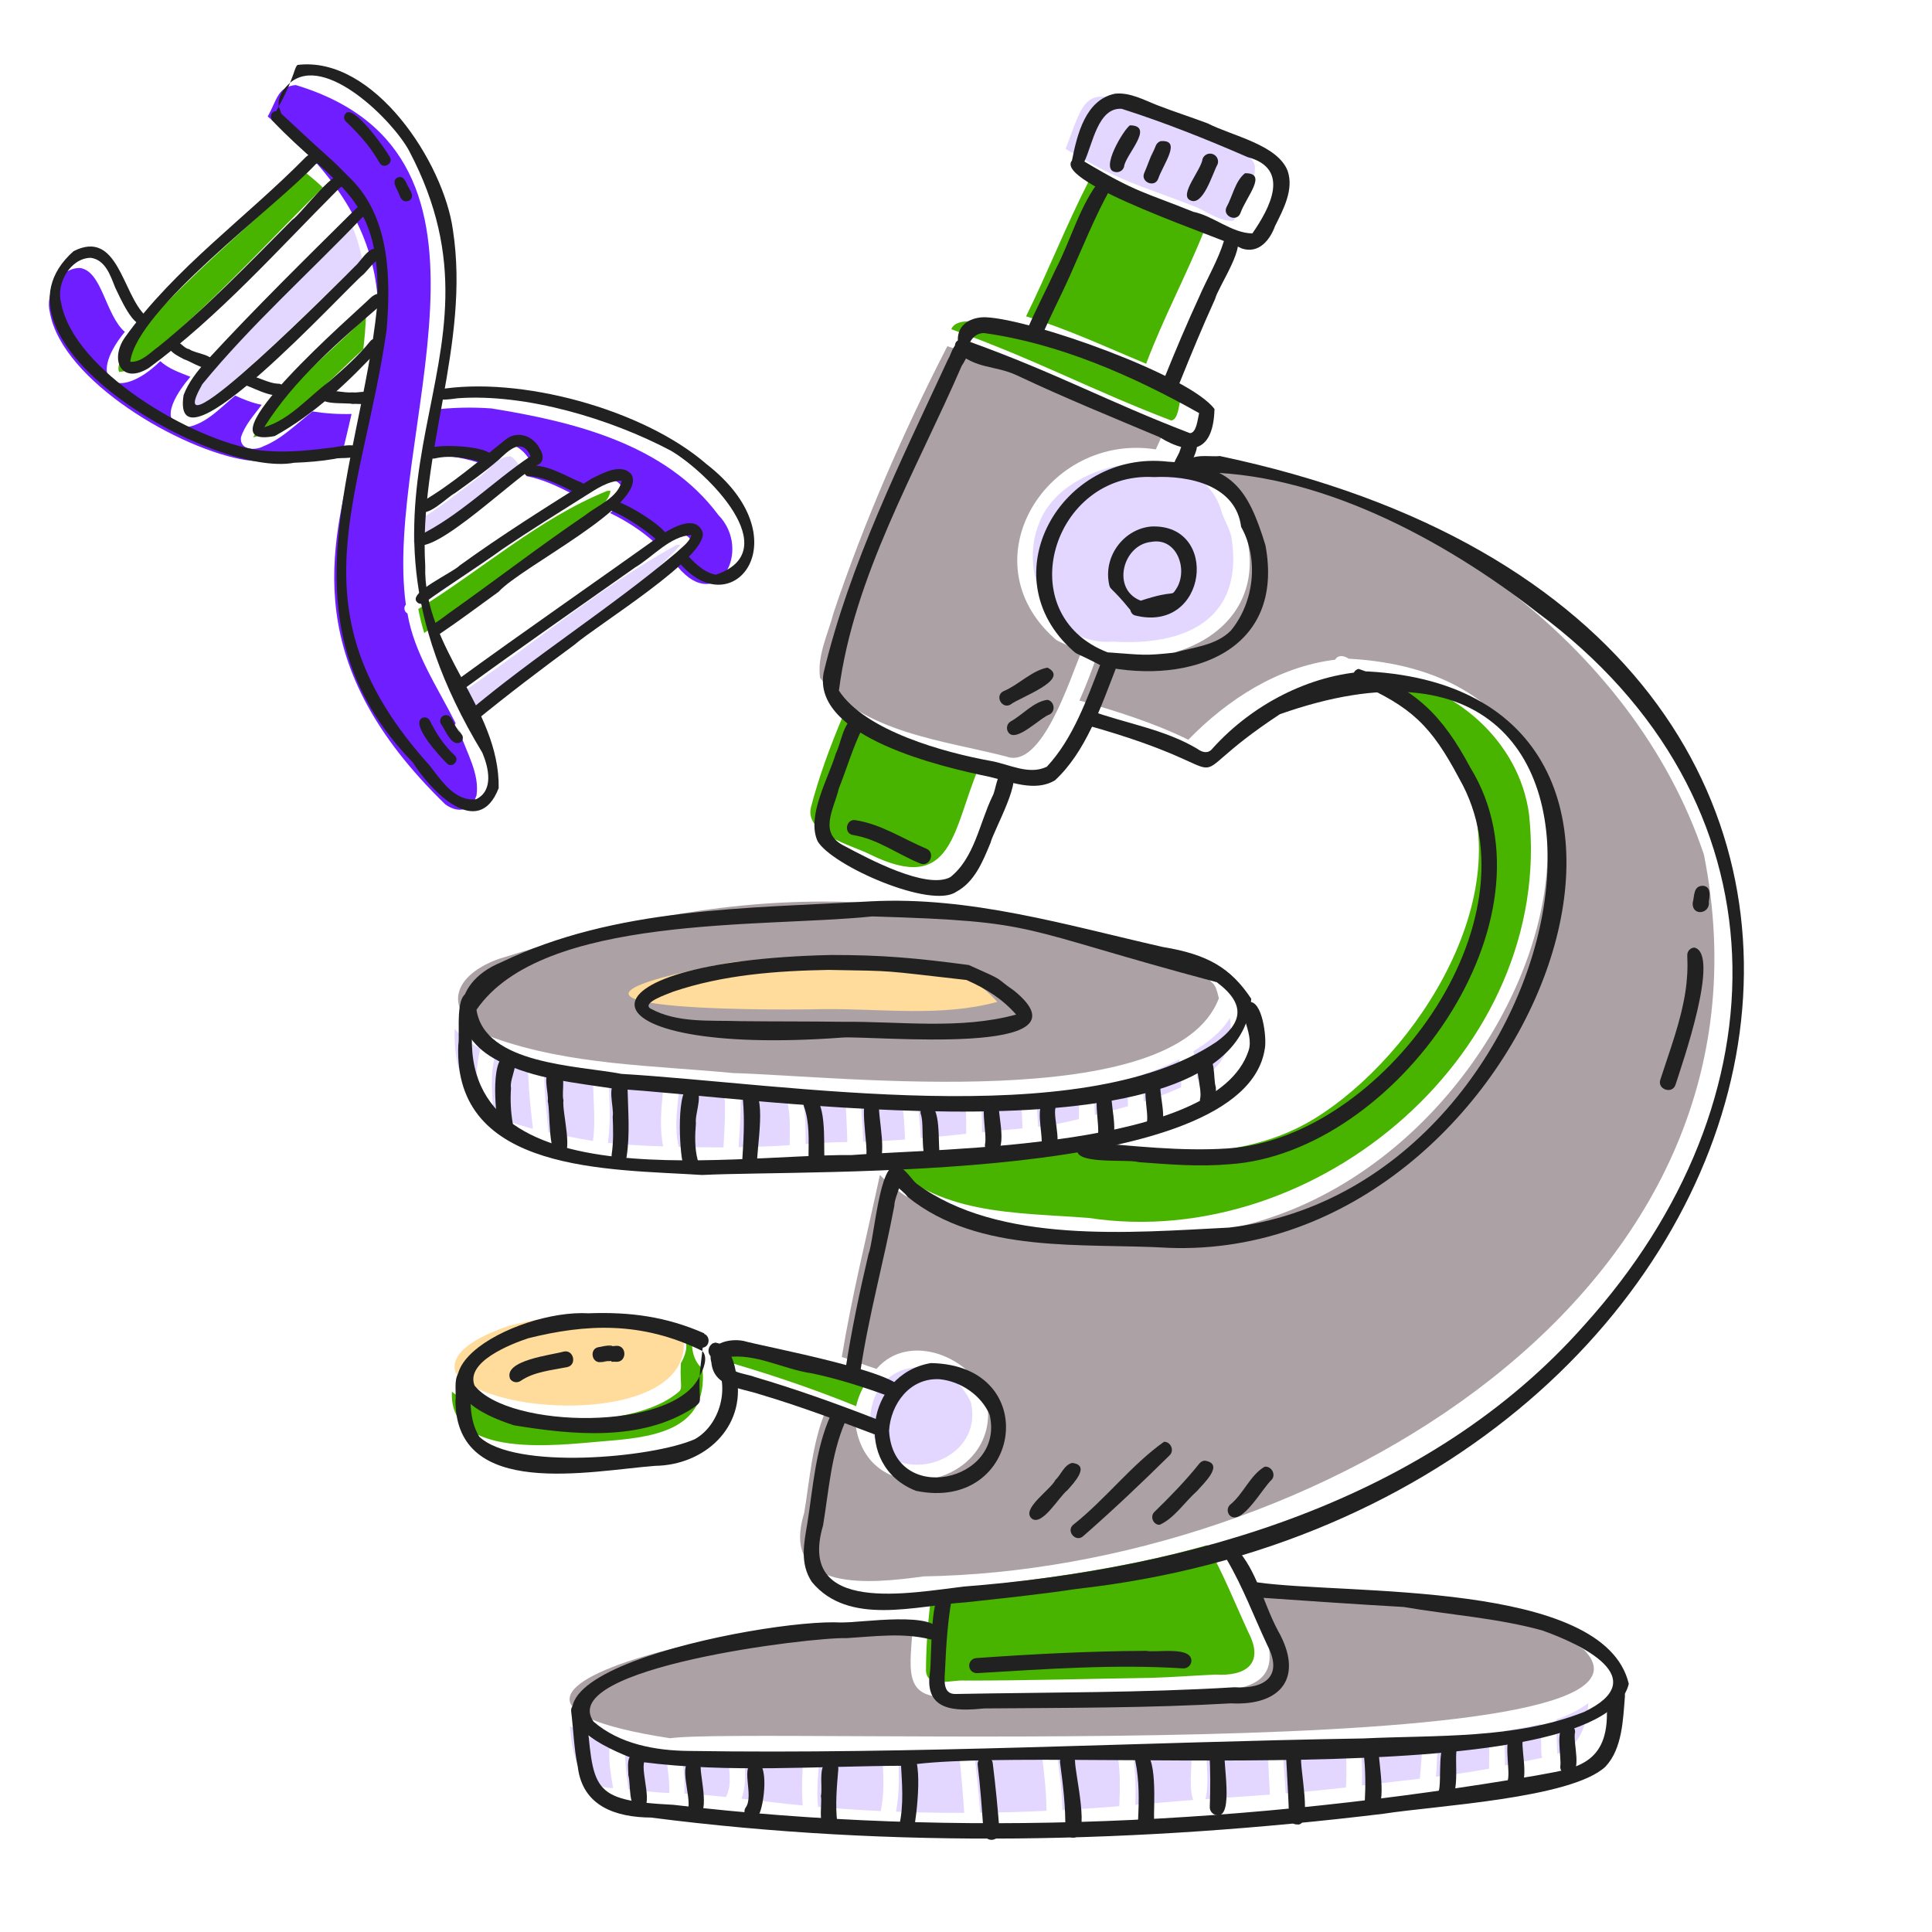 <svg width="124" height="124" viewBox="0 0 124 124" fill="none" xmlns="http://www.w3.org/2000/svg">
<g clip-path="url(#clip0_74_783)">
<path d="M43.41 34.98C43.491 34.966 43.591 34.952 43.666 34.993C39.724 39.292 34.203 42.05 29.826 45.934C29.628 45.535 29.416 45.142 29.2 44.752C33.961 41.574 38.417 37.729 43.41 34.98Z" fill="#E3D6FF"/>
<path d="M32.779 29.291C33.009 29.42 33.22 29.689 33.342 29.927C31.028 31.463 29.028 33.544 26.536 34.834C26.547 34.401 26.57 33.968 26.603 33.536C28.069 32.739 29.366 31.639 30.707 30.649C31.388 30.218 31.901 29.272 32.779 29.291Z" fill="#E3D6FF"/>
<path d="M22.615 14.543C22.895 15.21 23.104 15.911 23.242 16.62C7.229 32.684 9.125 27.272 22.615 14.543Z" fill="#E3D6FF"/>
<path d="M18.982 5.458C34.047 10.019 24.553 27.996 26.049 38.811C25.889 38.975 25.942 39.271 26.151 39.369C26.586 41.95 28.096 44.124 29.244 46.42C29.054 46.642 29.229 47.03 29.524 47.029C29.949 48.313 30.788 49.662 30.585 51.045C30.259 52.043 29.416 52.23 28.58 51.627C10.093 33.674 35.628 22.691 17.181 7.478C17.796 6.384 17.807 5.58 18.982 5.458Z" fill="#6E1EFF"/>
<path d="M19.544 11.198C19.592 11.182 19.633 11.156 19.668 11.124C20.03 11.415 20.39 11.714 20.723 12.039C17.501 15.221 14.433 18.581 11.023 21.575C10.068 22.275 8.834 23.815 7.645 23.874C6.825 22.072 17.675 13.056 19.544 11.198Z" fill="#48B400"/>
<path d="M23.485 20.335C23.459 21.033 23.399 21.724 23.317 22.41C21.83 23.761 20.367 25.327 18.701 26.547C17.955 27.147 17.208 27.859 16.246 28.069C18.058 24.999 21.005 22.829 23.485 20.335Z" fill="#48B400"/>
<path d="M5.114 17.198C6.554 17.37 6.749 20.196 8.01 21.301C5.45 24.435 7.548 25.859 10.289 23.179C10.826 23.68 11.551 23.914 12.22 24.183C11.554 24.958 10.037 26.992 11.724 27.44C13.084 27.385 14.104 26.198 15.097 25.389C15.646 25.65 16.204 25.863 16.796 25.98C16.31 26.639 15.71 27.279 15.465 28.072C15.378 28.902 16.381 28.933 16.918 28.638C18.127 28.154 19.043 27.184 20.063 26.407C20.879 26.537 21.734 26.595 22.565 26.569C22.367 27.454 22.147 28.334 21.936 29.218C19.907 29.435 17.843 29.817 15.799 29.531C11.629 28.891 3.991 24.476 3.201 20.055C2.882 18.853 3.796 17.215 5.114 17.198Z" fill="#6E1EFF"/>
<path d="M31.541 26.214C36.861 27.073 42.736 28.512 46.111 33.06C48.304 35.303 46.079 39.471 43.499 36.384C45.473 34.679 43.852 33.516 41.997 34.801C41.148 34.045 40.181 33.423 39.157 32.93C39.641 32.522 40.161 31.753 39.819 31.11C39.054 30.215 37.509 31.238 36.723 31.697C35.781 31.203 34.791 30.742 33.745 30.55C34.66 30.032 33.648 28.845 32.99 28.594C32.071 28.361 31.347 29.151 30.719 29.696C29.578 29.337 28.333 29.113 27.146 29.358C27.309 28.332 27.529 27.316 27.77 26.306C29.017 26.152 30.286 26.122 31.541 26.214Z" fill="#6E1EFF"/>
<path d="M38.96 31.509C39.034 31.501 39.116 31.494 39.191 31.502C38.964 32.598 37.645 33.074 36.842 33.72C33.581 35.941 30.458 38.362 27.23 40.629C27.071 40.123 26.946 39.606 26.847 39.085C30.874 36.609 34.58 33.284 38.96 31.509Z" fill="#48B400"/>
<path d="M19.093 4.168C18.96 4.275 18.902 4.612 18.62 5.311C20.872 3.421 25.201 7.725 26.251 9.668C33.623 23.622 20.2 30.519 30.956 48.308C31.36 49.256 31.704 50.736 30.562 51.294C29.184 51.475 28.29 50.037 27.543 49.095C18.675 39.253 23.201 32.326 24.812 21.195C25.084 17.932 25.037 14.091 22.625 11.588C20.467 9.419 22.398 11.354 18.057 7.297C17.961 6.983 17.881 6.827 17.895 6.827C17.842 6.925 17.779 7.036 17.72 7.141C17.452 7.115 17.302 7.44 17.438 7.651C17.431 7.663 17.427 7.671 17.421 7.682C21.605 12.094 24.573 12.552 24.199 19.721C23.125 30.035 17.797 39.99 26.494 48.932C27.623 50.73 30.691 53.977 32.006 50.584C32.087 45.413 27.136 41.622 27.293 36.304C26.864 29.056 30.186 22.061 29.072 14.784C28.489 10.439 23.996 3.561 19.093 4.168ZM17.895 6.827C18.264 6.141 18.468 5.688 18.62 5.312C18.169 5.702 17.807 6.264 17.895 6.827Z" fill="#212121"/>
<path d="M19.631 10.077C15.822 13.953 11.228 17.184 8.035 21.632C7.011 23.071 7.771 24.725 9.555 23.615C14.055 20.302 17.798 16.065 21.733 12.127C21.974 11.918 22.409 11.658 22.126 11.304C21.657 10.529 19.338 13.741 18.754 14.111C15.973 16.901 13.242 19.757 10.178 22.242C9.628 22.633 9.085 23.263 8.359 23.221C8.768 19.832 17.663 13.331 20.256 10.545C20.879 10.148 20.209 9.541 19.63 10.075L19.631 10.077Z" fill="#212121"/>
<path d="M22.905 13.333C19.66 16.556 16.352 19.792 13.246 23.173C12.662 23.829 12.095 24.529 11.783 25.36C10.919 30.959 22.258 18.443 23.332 17.605C23.66 17.282 23.914 16.884 24.308 16.635C24.484 16.523 24.536 16.289 24.425 16.113C23.818 15.532 23.208 16.731 22.79 17.082C22.24 17.648 9.95 30.023 12.984 24.66C16.117 20.838 19.853 17.511 23.255 13.951C23.662 13.733 23.309 13.097 22.907 13.333L22.905 13.333Z" fill="#212121"/>
<path d="M23.802 19.096C22.985 19.927 12.478 28.984 17.633 27.987C20.172 26.588 22.389 24.494 24.351 22.371C24.66 21.996 24.066 21.511 23.763 21.9C22.984 22.866 22.041 23.689 21.106 24.502C19.767 25.503 18.6 26.933 16.96 27.418C18.883 24.337 21.8 21.877 24.499 19.53C25.181 19.211 24.552 18.439 23.801 19.096L23.802 19.096Z" fill="#212121"/>
<path d="M4.719 16.123C-1.663 21.796 13.656 30.688 18.881 29.701C19.751 29.67 20.617 29.6 21.476 29.451C21.955 29.309 23.024 29.594 23.006 28.865C22.937 28.296 21.518 28.751 21.094 28.749C19.583 28.947 18.03 29.082 16.513 28.879C12.346 28.241 4.705 23.823 3.915 19.403C3.598 18.202 4.509 16.562 5.828 16.547C6.772 16.679 7.092 17.701 7.396 18.463C7.648 18.956 8.62 21.281 9.32 20.76C9.462 20.622 9.468 20.396 9.331 20.254C7.844 18.863 7.572 14.671 4.718 16.123L4.719 16.123Z" fill="#212121"/>
<path d="M10.963 21.941C10.515 22.465 11.459 22.86 11.831 23.069C12.293 23.195 13.393 24.023 13.68 23.408C13.851 22.736 12.552 22.721 12.144 22.411C11.71 22.344 11.401 21.63 10.962 21.94L10.963 21.941Z" fill="#212121"/>
<path d="M15.87 24.094C15.582 24.191 15.556 24.636 15.845 24.756C16.348 24.927 18.045 25.855 18.241 25.048C18.265 24.842 18.117 24.653 17.911 24.629C17.188 24.621 16.55 24.134 15.871 24.093L15.87 24.094Z" fill="#212121"/>
<path d="M20.709 25.173C20.06 26.074 22.17 25.814 22.628 25.927C23.03 25.882 23.845 26.109 23.863 25.506C23.778 24.916 23.046 25.246 22.647 25.183C22.016 25.24 21.296 24.953 20.709 25.173Z" fill="#212121"/>
<path d="M32.489 28.182C30.727 29.583 29.009 31.084 27.055 32.222C26.878 32.309 26.806 32.522 26.892 32.697C27.305 33.375 28.703 31.899 29.185 31.659C30.142 30.969 31.107 30.292 31.998 29.52C32.658 28.903 33.491 28.047 34.057 29.276C31.61 30.916 29.493 33.121 26.807 34.417C26.628 34.523 26.564 34.755 26.669 34.934C27.922 35.699 33.166 30.499 34.667 29.745C34.95 29.461 34.818 29.066 34.629 28.77C34.209 27.984 33.249 27.619 32.488 28.181L32.489 28.182Z" fill="#212121"/>
<path d="M37.983 30.714C35.115 32.511 32.247 34.307 29.504 36.293C29.062 36.751 26.209 38.019 26.747 38.623C26.872 38.776 27.093 38.801 27.247 38.678C28.895 37.489 30.628 36.416 32.277 35.222C34.002 34.055 35.772 32.957 37.533 31.848C38.257 31.4 39.02 30.848 39.905 30.851C39.679 31.947 38.36 32.423 37.558 33.069C34.598 35.077 31.77 37.267 28.85 39.328C28.489 39.595 28.138 39.869 27.75 40.099C27.326 40.342 27.716 41.005 28.135 40.747C29.451 39.864 30.719 38.905 32.007 37.978C33.442 36.386 41.579 32.372 40.533 30.459C39.907 29.684 38.689 30.364 37.983 30.715L37.983 30.714Z" fill="#212121"/>
<path d="M42.571 34.236C38.171 37.39 33.708 40.464 29.334 43.652C28.981 43.942 29.445 44.504 29.797 44.2C33.412 41.559 37.098 39.005 40.758 36.422C41.891 35.751 43.027 34.389 44.382 34.343C44.231 34.824 43.745 35.136 43.396 35.478C39.097 39.091 34.311 42.085 30.017 45.71C29.64 46.009 30.119 46.612 30.496 46.293C32.571 44.593 34.706 42.973 36.868 41.383C38.282 40.145 45.476 35.738 45.094 34.156C44.674 33.038 43.259 33.813 42.572 34.235L42.571 34.236Z" fill="#212121"/>
<path d="M27.759 28.729C27.308 28.831 27.476 29.537 27.925 29.422C28.992 29.17 30.121 29.435 31.15 29.739C31.25 29.769 31.353 29.756 31.439 29.71C32.573 28.633 28.276 28.473 27.759 28.729Z" fill="#212121"/>
<path d="M33.717 29.929C33.48 30.121 33.619 30.543 33.927 30.551C35.043 30.629 36.032 31.195 37.022 31.666C37.463 31.883 37.789 31.187 37.345 30.983C36.219 30.527 34.952 29.659 33.718 29.928L33.717 29.929Z" fill="#212121"/>
<path d="M39.326 32.15C39.036 32.249 39.025 32.696 39.314 32.81C39.902 33.066 40.449 33.393 40.979 33.754C41.423 34.056 41.857 34.38 42.249 34.747C42.402 34.889 42.639 34.88 42.782 34.727C43.557 34.237 39.739 31.979 39.325 32.15L39.326 32.15Z" fill="#212121"/>
<path d="M28.074 25.012C27.582 25.913 28.921 25.605 29.392 25.559C33.771 25.25 39.186 26.882 43.051 28.922C45.345 30.265 50.511 35.348 45.944 36.886C45.26 36.765 44.697 36.246 44.237 35.757C43.938 35.398 43.389 35.88 43.697 36.225C47.103 40.111 51.462 34.524 45.336 29.781C41.298 26.27 33.331 24.095 28.075 25.012L28.074 25.012Z" fill="#212121"/>
<path d="M22.181 7.287C22.044 7.428 22.053 7.655 22.195 7.792C22.68 8.26 23.151 8.74 23.567 9.271C23.864 9.649 24.127 10.045 24.369 10.459C24.614 10.885 25.271 10.492 25.017 10.072C24.76 9.604 22.688 6.645 22.18 7.286L22.181 7.287Z" fill="#212121"/>
<path d="M25.519 11.397C25.159 11.558 25.38 11.966 25.474 12.155C25.662 12.467 25.696 13.074 26.24 12.889C26.696 12.636 26.266 12.152 26.128 11.841C26.061 11.725 25.908 11.218 25.52 11.397L25.519 11.397Z" fill="#212121"/>
<path d="M27.087 46.081C26.326 46.52 28.282 48.598 28.694 49.007C29.026 49.33 29.526 48.802 29.184 48.487C28.506 47.847 28 47.091 27.591 46.256C27.5 46.07 27.273 45.989 27.086 46.082L27.087 46.081Z" fill="#212121"/>
<path d="M28.444 45.944C28.262 46.044 28.197 46.273 28.298 46.456C28.591 46.836 28.988 48.016 29.597 47.613C29.739 47.477 29.746 47.25 29.608 47.108C29.003 46.171 29.342 46.665 29.536 47.035C29.397 46.894 29.119 46.419 29.062 46.283C29.149 46.377 29.063 46.284 28.956 46.09C28.855 45.908 28.627 45.842 28.444 45.944Z" fill="#212121"/>
<path d="M73.964 34.265C74.707 34.843 74.769 36.247 74.276 36.993C73.924 37.531 74.276 36.992 72.005 37.739C69.452 36.625 71.738 32.783 73.964 34.265Z" fill="#48B400"/>
<path d="M75.622 25.576C75.67 25.611 75.713 25.655 75.753 25.699C75.66 26.062 75.594 26.965 75.164 26.986C69.897 24.97 66.634 23.143 61.056 21.13C61.899 18.922 73.93 24.494 75.622 25.576Z" fill="#48B400"/>
<path d="M43.592 85.705C43.87 85.895 43.82 85.841 43.866 85.895C44.528 91.4 31.571 91.063 29.248 88.114C28.686 86.552 31.552 85.472 32.703 85.078C36.626 84.138 39.351 84.028 43.592 85.705Z" fill="#FFDC9B"/>
<path d="M80.544 10.69C80.577 11.846 79.826 13.261 79.167 14.169C78.227 14.232 77.421 13.529 76.576 13.21C73.093 11.867 71.996 11.708 68.388 9.554C69.548 6.607 69.547 5.239 72.977 6.948C74.388 7.592 80.447 9.258 80.544 10.69Z" fill="#E3D6FF"/>
<path d="M78.938 65.335C79.217 67.012 78.467 68.654 76.838 69.281C76.832 68.672 76.679 68.074 76.602 67.473C77.432 66.958 78.417 66.247 78.935 65.323C78.935 65.326 78.935 65.331 78.938 65.335Z" fill="#E3D6FF"/>
<path d="M75.692 67.988C75.77 68.584 75.846 69.177 75.803 69.785C75.025 70.143 74.219 70.439 73.402 70.698C73.382 70.129 73.334 69.563 73.277 68.996C74.102 68.717 74.916 68.388 75.692 67.988Z" fill="#E3D6FF"/>
<path d="M72.335 69.289C72.377 69.858 72.394 70.426 72.396 70.998C71.688 71.201 70.979 71.374 70.269 71.563C70.257 70.966 70.213 70.371 70.158 69.775C70.89 69.646 71.618 69.489 72.335 69.289Z" fill="#E3D6FF"/>
<path d="M109.361 54.849C115.009 83.239 83.976 100.782 59.285 101.176C55.983 101.631 50.034 102.279 51.616 97.097C51.985 94.878 52.123 92.612 53.006 90.515C53.638 90.742 54.239 91.038 54.883 91.233C55.533 97.314 64.338 95.453 63.342 89.895C62.494 87.101 58.35 85.421 56.256 87.859C55.508 87.62 54.776 87.338 54.029 87.094C54.672 83.17 55.638 79.301 56.474 75.415C60.899 79.86 68.07 78.889 73.845 79.275C97.031 80.092 110.859 43.591 86.552 42.277C86.284 42.077 85.883 42.006 85.692 42.342C82.032 42.788 78.783 44.896 76.268 47.479C74.071 46.397 71.666 45.648 69.28 44.96C69.694 44.042 70.046 43.097 70.385 42.148C76.651 43.115 82.403 39.34 79.383 32.612C79.068 31.136 78.188 29.926 76.715 29.427C90.679 31.194 104.82 41.279 109.361 54.849Z" fill="#ACA2A6"/>
<path d="M101.651 105.872C109.204 113.529 48.135 110.809 43.011 111.565C23.584 108.565 53.753 102.646 58.587 104.412C58.347 107.62 57.929 109.35 61.944 108.836C64.294 108.892 66.644 108.762 68.995 108.757C71.929 108.759 74.861 108.699 77.789 108.51C83.32 108.471 81.432 105.088 79.871 101.717C87.088 102.644 95.383 101.613 101.651 105.872Z" fill="#ACA2A6"/>
<path d="M101.946 109.305C101.847 110.642 101.412 112.175 99.954 112.561C99.925 111.827 99.876 111.093 99.882 110.36C100.623 110.106 101.33 109.771 101.946 109.305Z" fill="#E3D6FF"/>
<path d="M98.93 112.597C98.932 112.676 98.954 112.752 98.989 112.818C98.188 112.975 97.386 113.136 96.589 113.315C96.601 112.573 96.559 111.835 96.528 111.092C97.331 110.972 98.112 110.842 98.912 110.643C98.904 111.296 98.909 111.944 98.93 112.597Z" fill="#E3D6FF"/>
<path d="M98.138 52.265C99.772 67.398 84.573 80.401 69.87 78.17C65.337 77.809 59.902 78.034 56.727 74.229C60.472 73.968 64.221 73.632 67.942 73.139C68.234 73.899 71.058 73.576 71.881 73.778C76.364 74.265 81.101 74.06 84.939 71.427C91.61 66.947 98.153 56.085 93.158 48.453C92.017 46.489 90.808 44.368 88.679 43.349C93.3 43.927 97.51 47.538 98.138 52.265Z" fill="#48B400"/>
<path d="M95.563 111.224C95.593 111.987 95.58 112.752 95.572 113.517C94.441 113.725 93.305 113.89 92.165 114.035C92.235 113.199 92.246 112.36 92.29 111.525C93.385 111.454 94.476 111.359 95.563 111.224Z" fill="#E3D6FF"/>
<path d="M91.316 111.583C91.264 112.443 91.214 113.304 91.127 114.161C89.89 114.305 88.649 114.447 87.412 114.598C87.445 113.635 87.407 112.684 87.295 111.725C88.634 111.691 89.977 111.652 91.316 111.583Z" fill="#E3D6FF"/>
<path d="M86.317 111.749C86.434 112.739 86.439 113.725 86.39 114.719C85.101 114.867 83.811 115.001 82.517 115.102C82.457 114.017 82.356 112.933 82.298 111.849C83.638 111.815 84.976 111.779 86.317 111.749Z" fill="#E3D6FF"/>
<path d="M81.334 111.924C81.387 113.009 81.457 114.095 81.502 115.181C80.125 115.286 78.748 115.374 77.371 115.471C77.636 114.355 77.398 113.122 77.403 111.973C78.713 111.939 80.024 111.905 81.335 111.873C81.333 111.889 81.333 111.907 81.335 111.924H81.334Z" fill="#E3D6FF"/>
<path d="M80.133 104.787C81.158 106.769 79.972 107.6 78.01 107.478C76.652 107.541 75.297 107.643 73.937 107.687C69.931 107.75 65.924 107.864 61.918 107.862C61.151 107.789 59.468 108.392 59.431 107.211C59.441 105.515 59.566 103.817 59.815 102.137C65.757 101.514 71.72 100.81 77.483 99.173C78.503 100.976 79.268 102.909 80.133 104.787Z" fill="#48B400"/>
<path d="M79.03 34.434C79.894 39.733 76.118 41.475 71.443 41.178C67.623 41.516 65.272 36.931 66.717 33.52C68.361 29.217 77.198 27.934 78.449 32.999C78.644 33.478 78.9 33.93 79.03 34.434Z" fill="#E3D6FF"/>
<path d="M78.231 64.069C75.391 71.596 53.914 69.058 47.051 68.872C41.922 68.379 36.568 68.36 31.678 66.608C28.443 65.141 28.734 62.722 32.024 61.542C48.611 56.292 59.103 56.797 76.875 62.2C77.981 63.331 77.945 62.928 78.231 64.069Z" fill="#ACA2A6"/>
<path d="M76.19 14.144C76.581 14.305 76.951 14.511 77.33 14.7C76.171 17.621 74.667 20.399 73.561 23.348C71.014 22.285 68.5 21.111 65.855 20.303C67.266 17.438 68.428 14.46 69.882 11.619C71.948 12.541 74.048 13.41 76.19 14.144Z" fill="#48B400"/>
<path d="M76.578 115.528C75.341 115.617 74.104 115.733 72.868 115.841C72.913 114.579 72.873 113.342 72.621 112.099C73.891 112.065 75.162 112.031 76.433 111.999C76.598 113.148 76.237 114.452 76.578 115.528Z" fill="#E3D6FF"/>
<path d="M74.529 28.034C74.488 28.124 74.444 28.22 74.406 28.313C74.421 28.283 74.46 28.195 74.529 28.034ZM74.534 28.022C74.747 27.598 74.311 28.57 74.255 28.689C74.255 28.677 74.267 28.651 74.269 28.642C74.255 28.676 74.226 28.751 74.184 28.843C67.25 27.75 62.044 35.942 67.683 40.978C67.96 41.216 67.78 41.038 69.399 41.871C68.691 43.499 66.879 49.379 64.614 48.563C60.518 47.504 55.417 47.038 52.634 43.509C52.432 42.087 53.151 40.679 53.502 39.325C55.47 33.46 57.983 27.712 60.802 22.221C65.517 23.726 70.013 25.965 74.6 27.87C74.575 27.927 74.553 27.978 74.534 28.022Z" fill="#ACA2A6"/>
<path d="M71.658 112.224C71.913 113.451 71.895 114.682 71.837 115.928C70.62 116.024 69.403 116.105 68.185 116.17C68.165 114.845 67.969 113.539 67.792 112.227C69.077 112.194 70.362 112.159 71.648 112.125C71.648 112.157 71.651 112.19 71.658 112.224Z" fill="#E3D6FF"/>
<path d="M69.194 69.934C69.243 70.564 69.258 71.194 69.248 71.825C68.388 72.044 67.518 72.215 66.636 72.315C66.597 71.626 66.505 70.934 66.534 70.245C67.424 70.169 68.309 70.067 69.194 69.934Z" fill="#E3D6FF"/>
<path d="M66.828 112.315C66.999 113.611 67.16 114.911 67.164 116.22C65.749 116.289 64.329 116.33 62.913 116.345C62.806 115.016 62.674 113.693 62.509 112.369C63.946 112.33 65.385 112.292 66.824 112.253C66.824 112.273 66.824 112.295 66.828 112.315Z" fill="#E3D6FF"/>
<path d="M65.564 70.317C65.539 71.018 65.606 71.72 65.626 72.423C64.759 72.504 63.894 72.577 63.028 72.668C63.046 71.915 62.994 71.171 62.925 70.422C63.805 70.406 64.686 70.373 65.564 70.317Z" fill="#E3D6FF"/>
<path d="M64.007 64.297C64.007 64.297 64.007 64.301 64.007 64.303C60.413 65.284 56.55 64.73 52.856 64.767C48.484 64.869 30.94 64.79 46.967 61.756C52.794 61.2 54.296 61.344 60.821 62.085C62.112 62.653 63.091 63.287 64.007 64.297Z" fill="#FFDC9B"/>
<path d="M62.855 49.186C61.124 53.204 61.224 57.496 55.808 54.824C54.638 54.232 51.611 53.502 52.053 51.789C52.561 49.854 53.263 47.963 54.032 46.119C56.727 47.809 59.778 48.555 62.855 49.186Z" fill="#48B400"/>
<path d="M62.31 89.993C63.308 94.309 56.128 95.872 55.853 91.013C56.05 87.108 60.746 86.635 62.31 89.993Z" fill="#E3D6FF"/>
<path d="M61.95 70.434C62.023 71.211 62.008 71.992 62.011 72.771C61.041 72.873 60.071 72.969 59.098 73.054C59.045 72.168 58.989 71.274 58.806 70.401C59.853 70.426 60.901 70.44 61.95 70.434Z" fill="#E3D6FF"/>
<path d="M61.885 116.353C60.425 116.357 58.966 116.333 57.508 116.277C57.75 115.031 57.705 113.76 57.643 112.496C58.941 112.464 60.237 112.428 61.535 112.394C61.685 113.713 61.796 115.031 61.885 116.353Z" fill="#E3D6FF"/>
<path d="M57.876 70.656C58.017 71.477 58.055 72.306 58.084 73.138C57.191 73.203 56.295 73.258 55.4 73.279C55.378 72.28 55.265 71.285 55.229 70.288C56.123 70.32 57.016 70.35 57.91 70.376C57.873 70.462 57.86 70.557 57.876 70.656Z" fill="#E3D6FF"/>
<path d="M56.62 112.523C56.692 113.761 56.787 115.016 56.528 116.237C55.187 116.174 53.846 116.086 52.507 115.97C52.383 114.845 52.546 113.728 52.589 112.607C53.933 112.587 55.276 112.558 56.62 112.523Z" fill="#E3D6FF"/>
<path d="M55.468 88.682C55.505 88.693 55.558 88.693 55.607 88.697C55.295 89.192 55.064 89.718 54.95 90.254C52.037 89.067 49.043 88.075 46.02 87.213C45.954 86.855 45.86 86.524 45.703 86.223C47.48 86.226 49.157 87.029 50.898 87.33C52.458 87.664 53.976 88.12 55.468 88.682Z" fill="#48B400"/>
<path d="M54.259 70.252C54.284 71.269 54.369 72.282 54.381 73.298C53.488 73.306 52.597 73.356 51.707 73.424C51.704 72.32 51.713 71.195 51.392 70.134C52.348 70.178 53.304 70.217 54.259 70.252Z" fill="#E3D6FF"/>
<path d="M51.582 112.621C51.49 113.711 51.431 114.79 51.52 115.88C50.209 115.758 48.901 115.588 47.591 115.442C47.932 114.551 47.821 113.584 47.746 112.639C49.024 112.644 50.303 112.639 51.582 112.621Z" fill="#E3D6FF"/>
<path d="M50.381 70.179C50.767 71.236 50.686 72.394 50.682 73.499C49.59 73.573 48.499 73.61 47.403 73.63C47.49 72.393 47.588 71.163 47.509 69.925C48.459 69.985 49.409 70.038 50.359 70.085C50.362 70.116 50.37 70.148 50.381 70.179Z" fill="#E3D6FF"/>
<path d="M46.164 112.627C46.369 112.63 46.572 112.631 46.776 112.632C46.718 113.521 47.051 114.499 46.589 115.334C45.702 115.245 44.818 115.158 43.927 115.119C43.951 114.274 43.869 113.439 43.759 112.601C44.561 112.616 45.363 112.62 46.164 112.627Z" fill="#E3D6FF"/>
<path d="M46.479 69.858C46.584 71.119 46.513 72.38 46.431 73.64C45.475 73.645 44.519 73.634 43.564 73.609C43.243 72.302 43.5 70.954 43.621 69.638C44.573 69.721 45.526 69.794 46.479 69.858Z" fill="#E3D6FF"/>
<path d="M45.087 87.871C45.479 91.903 41.741 92.264 38.676 92.507C35.811 92.743 28.788 93.684 29.005 89.317C31.856 91.731 40.262 91.793 43.253 89.569C43.962 89.062 43.622 89.282 43.696 87.499C43.941 87.084 44.257 86.302 43.867 85.895C43.874 85.822 43.883 85.762 43.892 85.686C44.002 85.661 44.106 85.609 44.178 85.523L44.376 85.547C44.207 85.755 44.225 86.054 44.414 86.237C44.411 86.843 44.643 87.517 45.082 87.824C45.085 87.839 45.086 87.856 45.087 87.871Z" fill="#48B400"/>
<path d="M42.75 112.753C42.856 113.528 42.972 114.293 42.959 115.075C42.076 115.056 41.208 114.932 40.331 114.845C40.234 113.996 40.088 113.163 40.136 112.305C40.998 112.481 41.878 112.545 42.758 112.577C42.745 112.634 42.743 112.693 42.75 112.753Z" fill="#E3D6FF"/>
<path d="M42.604 69.548C42.471 70.875 42.29 72.259 42.564 73.579C41.382 73.538 40.194 73.481 39.018 73.352C39.219 71.971 39.107 70.556 39.071 69.169C40.247 69.313 41.425 69.437 42.604 69.548Z" fill="#E3D6FF"/>
<path d="M39.119 113.131C39.162 113.678 39.265 114.221 39.347 114.762C37.124 114.743 36.697 112.572 36.588 110.77C37.36 111.34 38.246 111.73 39.154 112.041C39.071 112.394 39.109 112.77 39.119 113.131Z" fill="#E3D6FF"/>
<path d="M38.114 70.858C38.147 71.65 38.168 72.443 38.056 73.228C37.091 73.078 36.167 72.873 35.203 72.676C35.06 71.301 34.933 69.927 34.906 68.545C35.948 68.732 37 68.901 38.05 69.04C38.065 69.645 38.09 70.254 38.114 70.858Z" fill="#E3D6FF"/>
<path d="M33.949 69.873C34.012 70.731 34.11 71.589 34.202 72.447C33.321 72.225 32.449 71.936 31.687 71.49C31.584 70.247 31.444 68.959 31.785 67.729C32.459 67.988 33.163 68.181 33.871 68.337C33.895 68.849 33.912 69.36 33.949 69.873Z" fill="#E3D6FF"/>
<path d="M30.803 67.287L30.841 67.306C30.532 68.405 30.536 69.566 30.639 70.696C29.377 69.493 29.159 67.687 29.175 66.025C29.615 66.547 30.193 66.968 30.803 67.287Z" fill="#E3D6FF"/>
<path d="M55.842 57.852C47.882 58.309 39.5 58.231 32.168 61.762C28.796 63.137 28.797 66.488 32.012 68.101C34.338 69.27 36.995 69.503 39.534 69.891C47.647 70.288 79.627 75.286 80.306 64.1C78.979 62.112 77.509 61.253 74.619 60.777C68.432 59.371 62.257 57.51 55.843 57.852H55.842ZM55.979 58.818C67.014 59.148 64.925 59.525 78.099 63.042C80.026 64.489 79.703 65.69 78.066 66.875C69.317 72.742 50.409 69.548 39.893 68.925C37.103 68.384 31.115 68.329 30.582 64.81C34.799 58.657 48.984 59.55 55.979 58.818Z" fill="#212121"/>
<path d="M30.165 63.74C29.154 63.613 29.54 66.403 29.414 67.07C29.068 75.311 39.157 75.031 45.063 75.413C52.363 75.052 79.87 76.01 81.18 67.299C81.313 66.64 81.028 64.129 80.122 64.315C79.143 64.578 80.563 66.245 80.128 67.454C78.042 73.765 60.564 73.675 54.654 74.134C46.647 74.065 27.737 77.444 30.57 64.287C30.61 64.023 30.428 63.779 30.165 63.739V63.74Z" fill="#212121"/>
<path d="M32.718 67.689C31.38 67.506 31.831 71.408 31.954 72.259C32.055 72.879 33.026 72.708 32.908 72.091C32.778 71.347 32.747 70.59 32.797 69.838C32.674 69.164 33.515 68.054 32.719 67.689H32.718Z" fill="#212121"/>
<path d="M35.57 68.605C34.678 68.782 35.243 70.048 35.158 70.687C35.333 71.336 35.134 74.424 35.993 74.212C36.889 74.251 36.05 71.332 36.164 70.623C36.002 69.997 36.481 68.701 35.569 68.605H35.57Z" fill="#212121"/>
<path d="M39.755 69.348C38.834 69.485 39.435 71.019 39.325 71.674C39.357 72.48 39.38 73.289 39.259 74.089C39.16 74.702 40.135 74.856 40.219 74.232C40.44 72.786 40.31 71.304 40.278 69.852C40.272 69.57 40.038 69.341 39.755 69.348Z" fill="#212121"/>
<path d="M44.391 69.741C43.351 69.48 43.608 74.079 43.849 74.715C44.003 75.325 44.953 75.061 44.782 74.46C44.577 73.686 44.602 72.883 44.665 72.092C44.576 71.423 45.304 69.953 44.391 69.741Z" fill="#212121"/>
<path d="M48.145 70.008C47.864 70.033 47.657 70.281 47.681 70.564C47.805 71.922 47.718 73.28 47.63 74.638C47.578 75.262 48.563 75.329 48.596 74.702C48.526 73.867 49.307 69.93 48.145 70.008Z" fill="#212121"/>
<path d="M51.886 70.373C51.635 70.465 51.5 70.744 51.592 70.993C51.976 72.046 51.896 73.202 51.892 74.303C51.884 74.968 52.926 74.974 52.917 74.303C52.846 73.494 53.12 70.159 51.886 70.373Z" fill="#212121"/>
<path d="M55.94 70.256C54.98 70.173 55.747 73.468 55.593 74.205C55.597 74.487 55.827 74.712 56.11 74.709C57.144 74.748 56.271 71.516 56.43 70.732C56.426 70.465 56.207 70.252 55.94 70.256Z" fill="#212121"/>
<path d="M59.479 70.909C59.216 70.954 59.042 71.207 59.087 71.471C59.389 72.185 58.926 74.801 59.832 74.682C60.114 74.672 60.332 74.435 60.322 74.153C60.172 73.464 60.462 70.79 59.479 70.909Z" fill="#212121"/>
<path d="M63.572 70.445C62.738 70.445 63.401 72.794 63.213 73.48C63.204 73.762 63.427 74.003 63.71 74.011C64.734 73.974 64.049 71.593 64.101 70.884C64.075 70.617 63.838 70.42 63.572 70.445Z" fill="#212121"/>
<path d="M67.28 70.582C66.294 70.632 66.972 72.794 66.843 73.489C66.848 73.771 67.084 73.988 67.366 73.984C68.372 73.875 67.549 71.815 67.745 71.087C67.756 70.819 67.549 70.595 67.281 70.582H67.28Z" fill="#212121"/>
<path d="M70.819 69.944C69.991 69.941 70.631 72.232 70.454 72.9C70.447 73.182 70.674 73.416 70.956 73.422C71.972 73.356 71.285 71.088 71.348 70.375C71.323 70.108 71.085 69.919 70.819 69.944Z" fill="#212121"/>
<path d="M73.959 69.301C73.117 69.384 73.767 71.375 73.606 72.038C73.606 72.32 73.833 72.554 74.115 72.554C75.103 72.445 74.416 70.44 74.48 69.74C74.455 69.472 74.225 69.276 73.957 69.301H73.959Z" fill="#212121"/>
<path d="M77.262 67.755C76.358 67.905 77.241 69.848 77.014 70.57C76.998 70.852 77.209 71.094 77.49 71.112C78.192 71.118 78.045 70.249 78.032 69.772C77.844 69.198 78.09 67.75 77.262 67.757V67.755Z" fill="#212121"/>
<path d="M53.355 61.292C36.017 61.676 36.804 67.869 54.054 66.594C55.911 66.451 70.4 67.904 65.087 63.584C63.716 62.639 64.699 63.055 62.181 61.937C58.765 61.482 56.63 61.292 53.355 61.292ZM53.199 62.251C57.635 62.33 56.406 62.264 62.032 62.898C63.314 63.471 64.318 64.1 65.218 65.117C61.625 66.099 57.759 65.544 54.066 65.581C51.882 65.549 49.696 65.566 47.511 65.54C45.589 65.47 43.463 65.684 41.727 64.719C41.202 64.327 42.904 63.783 43.19 63.653C46.399 62.563 49.828 62.309 53.199 62.25V62.251Z" fill="#212121"/>
<path d="M74.938 29.629C68.149 28.858 63.434 36.964 68.893 41.792C69.179 42.039 68.978 41.84 70.772 42.769C76.439 43.961 82.486 41.783 81.218 34.993C80.075 31.28 79.051 29.862 74.938 29.629ZM74.063 30.62C76.34 30.513 79.321 31.149 79.658 33.813C80.81 35.863 80.493 38.66 79.006 40.465C78.068 41.428 76.623 41.531 75.389 41.887C73.428 42.093 73.451 42.039 71.086 41.868C64.755 39.416 67.572 30.244 74.063 30.62Z" fill="#212121"/>
<path d="M73.874 33.794C72.18 33.949 70.873 35.603 71.158 37.358C71.254 37.952 71.227 37.521 72.543 39.146C72.58 39.296 72.662 39.428 72.817 39.492C77.528 40.712 78.312 33.582 73.876 33.793L73.874 33.794ZM73.893 34.778C75.563 34.477 76.284 36.603 75.486 37.808C75.132 38.345 75.487 37.805 73.214 38.554C71.305 37.818 72.068 34.95 73.893 34.779V34.778Z" fill="#212121"/>
<path d="M63.291 20.362C62.37 20.33 61.436 20.788 61.476 21.852C61.274 21.964 61.235 22.25 61.371 22.432C61.359 22.508 61.374 22.432 61.359 22.518C62.644 23.711 63.817 23.424 65.257 24.085C68.259 25.508 71.343 26.761 74.403 28.049C76.56 29.37 77.878 28.895 77.949 26.252C76.354 24.09 66.227 20.493 63.291 20.364V20.362ZM63.16 21.377C67.982 22.042 72.751 24.142 76.962 26.514C76.869 26.878 76.804 27.778 76.375 27.802C71.108 25.785 67.845 23.961 62.267 21.946C62.444 21.61 62.77 21.363 63.162 21.378L63.16 21.377Z" fill="#212121"/>
<path d="M76.505 28.198C76.253 28.108 75.981 28.239 75.891 28.492C75.634 29.096 75.573 29.226 75.631 29.095C75.694 28.932 75.928 28.452 75.735 28.904C75.602 29.392 74.96 29.949 75.631 30.373C75.889 30.488 76.194 30.376 76.31 30.119C76.557 29.469 76.606 29.319 76.552 29.468C76.484 29.639 76.302 30.191 76.492 29.696C76.601 29.228 77.163 28.484 76.505 28.2V28.198Z" fill="#212121"/>
<path d="M61.64 21.981C61.142 22.063 61.075 22.709 60.843 23.072C57.825 29.596 54.545 36.142 52.864 43.169C52.099 47.31 60.479 49.231 63.519 49.86C64.835 50.167 66.426 50.854 67.711 50.082C69.673 48.267 70.652 45.396 71.603 42.941C71.831 42.316 70.862 41.971 70.643 42.594C69.754 44.881 68.875 47.404 67.189 49.209C66.032 49.772 64.751 49.038 63.585 48.837C60.658 48.31 55.529 46.918 53.843 44.324C54.792 36.996 58.805 30.222 61.723 23.484C62.015 23.032 62.595 22.047 61.638 21.983L61.64 21.981Z" fill="#212121"/>
<path d="M54.824 45.995C54.092 46.483 54.01 47.607 53.642 48.372C53.161 49.976 51.75 52.379 52.473 53.986C53.385 55.56 59.745 58.359 61.365 57.243C62.559 56.608 63.081 55.283 63.571 54.103C63.759 53.321 65.802 49.75 64.773 49.495C63.911 49.321 63.991 50.61 63.683 51.135C62.861 52.847 62.54 55.068 60.993 56.298C59.458 57.111 55.728 55.109 54.243 54.32C52.483 53.487 53.508 51.998 53.838 50.605C54.359 49.311 54.738 47.954 55.367 46.708C55.59 46.351 55.224 45.87 54.825 45.996L54.824 45.995Z" fill="#212121"/>
<path d="M54.908 52.641C54.291 52.538 54.131 53.507 54.758 53.596C56.323 53.846 57.609 54.829 59.054 55.417C59.663 55.681 60.071 54.722 59.452 54.469C57.941 53.834 56.556 52.895 54.908 52.641Z" fill="#212121"/>
<path d="M71.556 6.015C69.692 6.404 69.141 8.572 68.801 10.303C67.613 11.726 78.465 15.289 79.704 15.95C80.79 16.304 81.505 15.417 81.839 14.5C82.353 13.468 83.061 12.167 82.642 10.961C81.983 9.277 79.055 8.713 77.51 7.918C76.442 7.515 75.356 7.17 74.291 6.757C73.427 6.42 72.515 5.91 71.556 6.014V6.015ZM72.001 6.986C74.737 7.857 77.431 8.934 80.07 10.082C82.853 10.819 81.519 13.34 80.378 14.983C79.025 14.951 77.907 13.869 76.584 13.593C73.441 12.32 72.987 12.391 69.598 10.368C70.119 9.291 70.465 6.865 72.001 6.985V6.986Z" fill="#212121"/>
<path d="M70.676 11.465C69.32 13.092 68.745 15.397 67.75 17.296C67.14 18.631 66.446 19.924 65.877 21.278C65.612 21.887 66.571 22.294 66.823 21.678C67.385 20.33 68.07 19.04 68.663 17.708C69.495 15.842 70.254 13.956 71.236 12.163C71.453 11.799 71.071 11.332 70.674 11.465H70.676Z" fill="#212121"/>
<path d="M79.162 15.121C78.906 15.046 78.637 15.192 78.561 15.448C78.177 16.704 77.495 17.832 76.975 19.033C76.195 20.728 75.468 22.441 74.769 24.171C74.512 24.779 75.474 25.176 75.715 24.558C76.438 22.755 77.183 20.958 77.987 19.191C78.178 18.401 80.219 15.488 79.162 15.123V15.121Z" fill="#212121"/>
<path d="M72.522 8.043C72.112 8.329 70.604 10.831 71.536 11.029C71.792 11.106 72.065 10.965 72.143 10.709C72.205 9.961 74.16 8.066 72.521 8.043H72.522Z" fill="#212121"/>
<path d="M74.482 9.062C74.358 9.107 74.255 9.196 74.194 9.323C73.556 10.825 73.82 10.245 74.057 9.609C73.789 10.174 73.635 10.664 73.437 11.111C73.193 11.681 74.101 12.071 74.332 11.483C74.645 10.554 75.896 8.933 74.482 9.061V9.062Z" fill="#212121"/>
<path d="M77.844 9.892C77.58 9.791 77.284 9.927 77.185 10.193C77.1 10.909 75.666 12.488 76.376 12.848C77.219 13.293 77.822 11.119 78.145 10.55C78.245 10.287 78.109 9.99 77.846 9.893L77.844 9.892Z" fill="#212121"/>
<path d="M79.907 11.119C79.273 11.619 79.107 12.61 78.712 13.312C78.463 13.884 79.37 14.272 79.607 13.693C79.981 12.627 81.4 11.092 79.907 11.119Z" fill="#212121"/>
<path d="M37.803 84.291C33.001 84.001 24.434 88.712 32.985 91.48C36.737 92.091 41.117 92.536 44.462 90.383C45.172 89.875 44.831 90.094 44.906 88.312C43.3 91.89 32.672 91.722 30.457 88.926C29.865 87.403 32.79 86.26 33.911 85.89C37.611 84.969 41.182 84.789 45.075 86.707C45.084 86.633 45.091 86.573 45.101 86.497C45.559 86.434 45.613 85.777 45.193 85.609C45.196 85.594 45.197 85.59 45.199 85.575C42.75 84.498 40.433 84.194 37.803 84.289V84.291ZM45.076 86.709C45.01 87.286 44.922 87.94 44.906 88.314C45.147 87.901 45.469 87.116 45.076 86.709Z" fill="#212121"/>
<path d="M45.931 86.172C45.494 86.209 45.303 86.807 45.657 87.081C46.962 88.624 46.352 91.371 44.6 92.368C41.867 93.575 33.023 94.372 30.759 92.206C30.091 91.119 30.151 89.703 30.289 88.477C30.329 88.213 30.148 87.969 29.884 87.93C28.976 87.944 29.32 89.303 29.232 89.921C29.277 96.259 37.861 94.404 42.053 94.081C45.196 94.037 47.87 91.639 47.283 88.359C47.152 87.514 46.883 86.349 45.931 86.172Z" fill="#212121"/>
<path d="M59.746 87.486C55.611 88.177 54.689 94.084 58.786 95.684C65.57 97.098 67 87.606 59.746 87.486ZM60.314 88.522C61.67 88.659 62.983 89.552 63.519 90.807C64.517 95.123 57.337 96.685 57.062 91.827C57.164 90.117 58.39 88.411 60.313 88.522H60.314Z" fill="#212121"/>
<path d="M47.708 86.061C46.805 85.881 45.31 86.215 45.658 87.446C45.803 89.031 47.544 89.081 48.746 89.483C51.236 90.223 53.672 91.129 56.097 92.048C56.696 92.239 56.988 91.301 56.378 91.127C57.215 89.592 56.735 90.692 56.241 91.081C53.694 90.089 51.083 89.154 48.453 88.38C47.743 88.106 46.564 88.152 46.624 87.117C48.458 86.814 50.291 87.891 52.109 88.143C53.749 88.487 55.417 89.02 56.953 89.58C56.988 89.854 56.954 89.58 57.22 89.663C57.49 89.749 57.774 89.607 57.86 89.337C58.474 88.165 48.924 86.415 47.708 86.059V86.061Z" fill="#212121"/>
<path d="M57.52 74.912C56.475 74.439 56.081 79.668 55.743 80.488C55.164 82.945 54.644 85.415 54.262 87.911C54.157 88.525 55.129 88.688 55.214 88.06C55.745 84.464 56.729 80.955 57.401 77.386C57.396 76.692 58.378 75.257 57.519 74.913L57.52 74.912Z" fill="#212121"/>
<path d="M78.281 29.268C77.672 29.353 76.192 29.014 76.166 29.895C76.199 30.16 76.442 30.352 76.708 30.319C84.485 30.21 92.643 34.61 98.664 39.302C114.934 51.333 114.735 70.608 101.679 85.056C91.724 96.308 76.397 100.7 61.868 101.828C58.472 102.223 51.122 103.686 52.825 97.911C53.198 95.669 53.334 93.379 54.242 91.265C54.524 90.655 53.542 90.251 53.302 90.859C52.335 93.032 52.188 95.429 51.82 97.747C51.601 99.05 51.321 100.335 52.101 101.526C54.455 104.39 58.788 103.053 61.978 102.841C64.365 102.584 66.746 102.333 69.121 101.978C116.733 96.644 131.236 40.407 78.28 29.267L78.281 29.268Z" fill="#212121"/>
<path d="M87.761 43.091C83.999 43.302 80.324 45.259 77.824 48.038C77.548 48.398 77.161 48.296 76.845 48.059C74.746 46.805 72.255 46.434 69.976 45.605C69.389 45.397 69.064 46.321 69.662 46.519C81.136 49.712 74.524 50.854 82.145 45.84C108.776 36.419 101.928 76.112 78.881 78.789C72.588 79.106 64.113 79.874 58.839 75.977C58.382 75.617 57.85 74.45 57.181 75.076C56.726 75.767 57.922 76.316 58.258 76.825C62.876 80.531 69.47 79.759 75.056 80.091C98.237 80.911 112.073 44.408 87.761 43.093V43.091Z" fill="#212121"/>
<path d="M87.192 42.932C86.788 43.035 86.706 43.619 87.082 43.821C90.585 45.358 91.854 46.572 93.649 49.957C98.915 59.137 88.722 73.055 78.817 73.708C75.777 73.91 72.734 73.54 69.708 73.296C69.428 73.259 69.17 73.459 69.133 73.739C68.943 74.783 72.364 74.371 73.089 74.589C75.027 74.735 76.957 74.894 78.9 74.725C89.545 74.03 100.349 59.014 94.368 49.264C92.58 45.922 90.836 44.136 87.192 42.929V42.932Z" fill="#212121"/>
<path d="M108.75 60.816C108.483 60.828 108.28 61.058 108.293 61.326C108.331 62.114 108.291 62.888 108.17 63.671C107.869 65.6 107.16 67.445 106.563 69.297C106.353 69.927 107.346 70.252 107.542 69.611C107.95 68.331 110.439 61.22 108.75 60.818V60.816Z" fill="#212121"/>
<path d="M109.325 56.852C108.672 56.833 108.765 57.477 108.639 57.961C108.602 58.828 109.773 58.66 109.678 57.878C109.715 57.598 109.863 56.915 109.325 56.852Z" fill="#212121"/>
<path d="M74.71 92.537C72.622 94.009 70.935 96.248 68.879 97.864C68.404 98.272 69.048 99.016 69.519 98.596C71.425 96.929 73.258 95.193 75.061 93.413C75.392 93.111 75.149 92.526 74.708 92.537H74.71Z" fill="#212121"/>
<path d="M77.315 93.746C77.185 93.761 77.064 93.825 76.975 93.936C76.092 95.043 75.108 96.047 74.096 97.036C73.789 97.32 74.013 97.88 74.429 97.865C75.372 97.445 76.043 96.394 76.825 95.7C77.245 95.213 78.637 93.945 77.315 93.746Z" fill="#212121"/>
<path d="M81.166 94.138C80.239 94.669 79.798 95.904 78.94 96.586C78.749 96.772 78.75 97.082 78.934 97.272C79.695 97.967 81.067 95.451 81.624 94.968C81.911 94.631 81.596 94.078 81.166 94.138Z" fill="#212121"/>
<path d="M68.808 93.895C68.298 94.018 68.095 94.659 67.731 94.998C67.42 95.623 65.56 96.825 66.197 97.446C66.854 98.032 67.977 96.05 68.501 95.652C68.907 95.198 70.019 94.03 68.808 93.894V93.895Z" fill="#212121"/>
<path d="M79.32 99.355C78.905 99.234 78.508 99.719 78.739 100.098C79.772 101.85 80.48 103.765 81.344 105.601C82.371 107.58 81.18 108.416 79.223 108.292C73.286 108.654 67.323 108.61 61.38 108.723C60.414 108.781 60.647 107.68 60.662 107.038C60.726 105.577 60.825 104.116 61.073 102.67C61.118 102.407 60.944 102.16 60.681 102.117C59.621 101.805 59.829 106.616 59.675 107.405C59.345 109.838 61.334 109.838 63.155 109.651C68.435 109.611 73.726 109.628 79.001 109.325C82.26 109.495 83.704 107.627 82.023 104.662C81.097 102.951 80.658 100.755 79.321 99.356L79.32 99.355Z" fill="#212121"/>
<path d="M73.561 105.955C69.923 105.973 66.286 106.162 62.658 106.419C62.391 106.437 62.189 106.667 62.207 106.935C62.225 107.202 62.456 107.403 62.722 107.385C67.108 107.127 71.518 106.802 75.91 107.08C76.191 107.105 76.438 106.902 76.465 106.623C76.499 105.629 74.241 106.09 73.559 105.956L73.561 105.955Z" fill="#212121"/>
<path d="M80.703 101.56C80.067 101.563 80.097 102.543 80.716 102.528C83.838 102.746 86.963 102.96 90.09 103.14C93.043 103.648 96.084 103.846 98.976 104.642C101.449 105.515 106.161 107.724 101.666 109.878C97.206 111.634 92.214 111.352 87.499 111.577C73.073 111.813 58.65 112.602 44.219 112.379C42.07 112.361 39.766 111.941 38.095 110.498C35.666 107.033 52.179 105.053 54.332 105.14C56.111 105.033 57.924 104.778 59.679 105.21C59.954 105.277 60.232 105.112 60.299 104.839C60.329 103.323 55.12 104.173 54.006 104.138C49.173 103.831 27.446 108.131 41.242 113.097C46.796 113.807 52.459 113.349 58.048 113.33C66.241 111.915 102.761 115.457 104.539 108.07C102.952 101.385 86.352 102.377 80.702 101.559L80.703 101.56Z" fill="#212121"/>
<path d="M103.822 108.311C103.32 108.198 103.236 108.999 103.136 109.966C103.157 113.445 100.777 113.532 98.553 113.964C80.296 117.067 61.631 118.011 43.223 115.837C37.795 115.563 38.115 114.84 37.621 109.742C37.575 109.115 36.563 109.236 36.661 109.859C36.807 111.046 36.838 112.246 37.086 113.417C37.402 115.946 39.545 116.638 41.78 116.655C57.429 118.665 73.139 118.302 88.786 116.412C92.088 115.892 100.837 115.441 103.038 113.392C104.133 112.232 104.171 110.343 104.292 108.86C104.314 108.578 104.103 108.334 103.822 108.311Z" fill="#212121"/>
<path d="M40.865 112.535C40.136 112.539 40.334 113.456 40.33 113.945C40.504 114.539 40.27 116.165 41.126 116.126C41.997 116.029 41.12 113.809 41.348 113.07C41.362 112.787 41.146 112.549 40.864 112.534L40.865 112.535Z" fill="#212121"/>
<path d="M44.397 112.993C43.473 113.104 44.391 115.354 44.161 116.12C44.147 116.387 44.358 116.615 44.625 116.63C45.629 116.598 44.953 114.122 44.971 113.43C44.935 113.15 44.677 112.956 44.397 112.993Z" fill="#212121"/>
<path d="M48.451 113.091C47.402 113.236 48.462 115.267 47.838 116.04C47.548 116.593 48.422 117.049 48.699 116.479C49.032 115.943 49.41 113.03 48.451 113.09V113.091Z" fill="#212121"/>
<path d="M53.334 113.005C52.41 113.041 52.831 114.633 52.688 115.263C52.798 115.898 52.371 117.441 53.308 117.484C53.574 117.453 53.763 117.215 53.733 116.949C53.603 115.815 53.71 114.686 53.804 113.553C53.827 113.271 53.615 113.027 53.334 113.004V113.005Z" fill="#212121"/>
<path d="M58.297 112.51C58.015 112.525 57.8 112.763 57.815 113.044C57.889 114.431 58.03 115.844 57.704 117.211C57.549 117.818 58.506 118.056 58.644 117.439C58.81 116.762 59.367 112.32 58.297 112.51Z" fill="#212121"/>
<path d="M63.174 112.738C62.908 112.772 62.717 113.014 62.75 113.279C62.926 114.722 63.026 116.166 63.128 117.614C63.149 117.896 63.395 118.105 63.676 118.084C63.958 118.062 64.173 117.818 64.152 117.537C64.04 116.073 63.897 114.614 63.715 113.156C63.682 112.891 63.438 112.705 63.173 112.738H63.174Z" fill="#212121"/>
<path d="M68.456 112.587C68.191 112.622 68.002 112.865 68.037 113.127C68.226 114.555 68.403 115.984 68.37 117.425C68.365 117.707 68.59 117.941 68.873 117.948C70.042 117.977 68.985 113.849 68.997 113.005C68.962 112.739 68.72 112.552 68.456 112.587Z" fill="#212121"/>
<path d="M73.241 112.465C72.979 112.519 72.814 112.778 72.869 113.039C73.127 114.283 73.106 115.53 73.045 116.794C73.006 117.456 74.049 117.504 74.071 116.839C74.028 116.066 74.358 112.292 73.242 112.465H73.241Z" fill="#212121"/>
<path d="M78.085 111.948C77.818 111.961 77.614 112.19 77.627 112.458C77.686 113.63 77.693 114.803 77.646 115.976C77.636 116.258 77.861 116.494 78.143 116.505C79.176 116.606 78.499 113.159 78.594 112.413C78.58 112.146 78.352 111.934 78.085 111.95V111.948Z" fill="#212121"/>
<path d="M83.008 112.228C82.741 112.243 82.531 112.47 82.545 112.738C82.608 114.027 82.695 115.318 82.734 116.61C82.743 116.892 82.981 117.109 83.263 117.099C84.278 117.246 83.395 113.464 83.511 112.693C83.497 112.426 83.276 112.217 83.008 112.229V112.228Z" fill="#212121"/>
<path d="M87.944 111.954C87.679 111.989 87.486 112.23 87.519 112.495C87.65 113.567 87.65 114.632 87.591 115.708C87.576 115.99 87.792 116.228 88.075 116.243C89.125 116.297 88.474 113.109 88.485 112.378C88.453 112.112 88.208 111.92 87.944 111.953V111.954Z" fill="#212121"/>
<path d="M93.049 111.713C92.169 111.599 92.562 114.302 92.337 114.972C92.309 115.252 92.513 115.505 92.794 115.531C93.803 115.62 93.317 112.936 93.506 112.222C93.521 111.955 93.316 111.729 93.049 111.711V111.713Z" fill="#212121"/>
<path d="M97.228 111.236C96.355 111.259 96.964 113.565 96.776 114.246C96.768 114.528 96.984 114.767 97.267 114.775C98.275 114.745 97.618 112.421 97.73 111.706C97.72 111.439 97.495 111.228 97.228 111.236Z" fill="#212121"/>
<path d="M100.615 110.668C99.704 110.729 100.258 112.748 100.139 113.411C100.149 113.693 100.386 113.916 100.668 113.906C101.621 113.807 100.926 111.856 101.093 111.158C101.097 110.891 100.884 110.672 100.617 110.667L100.615 110.668Z" fill="#212121"/>
<path d="M67.228 42.849C66.212 43.039 65.371 43.966 64.395 44.369C63.832 44.659 64.302 45.525 64.852 45.224C65.386 44.78 68.759 43.622 67.228 42.849Z" fill="#212121"/>
<path d="M67.228 44.917C66.338 45.027 65.627 45.896 64.838 46.321C64.618 46.473 64.564 46.781 64.715 47C65.2 47.714 66.742 46.062 67.385 45.845C67.77 45.624 67.661 44.997 67.228 44.917Z" fill="#212121"/>
<path d="M36.184 86.747C35.4 86.971 32.266 87.304 32.743 88.504C32.894 88.726 33.195 88.78 33.416 88.628C34.288 88.034 35.384 87.951 36.393 87.746C37.048 87.621 36.831 86.606 36.184 86.747Z" fill="#212121"/>
<path d="M39.017 86.363C38.69 86.397 38.61 86.439 38.43 86.461C37.805 86.55 37.961 87.525 38.58 87.42C39.463 87.397 38.968 87.42 38.658 87.407C38.765 87.396 38.918 87.363 39.023 87.355C39.031 87.379 39.288 87.326 39.252 87.383C39.22 87.437 39.252 87.383 39.551 87.402C40.215 87.447 40.262 86.403 39.603 86.376C39.015 86.418 38.846 86.439 39.016 86.422C39.35 86.395 39.434 86.337 39.016 86.364L39.017 86.363Z" fill="#212121"/>
</g>
<defs>
<clipPath id="clip0_74_783">
<rect width="124" height="124" fill="white"/>
</clipPath>
</defs>
</svg>
